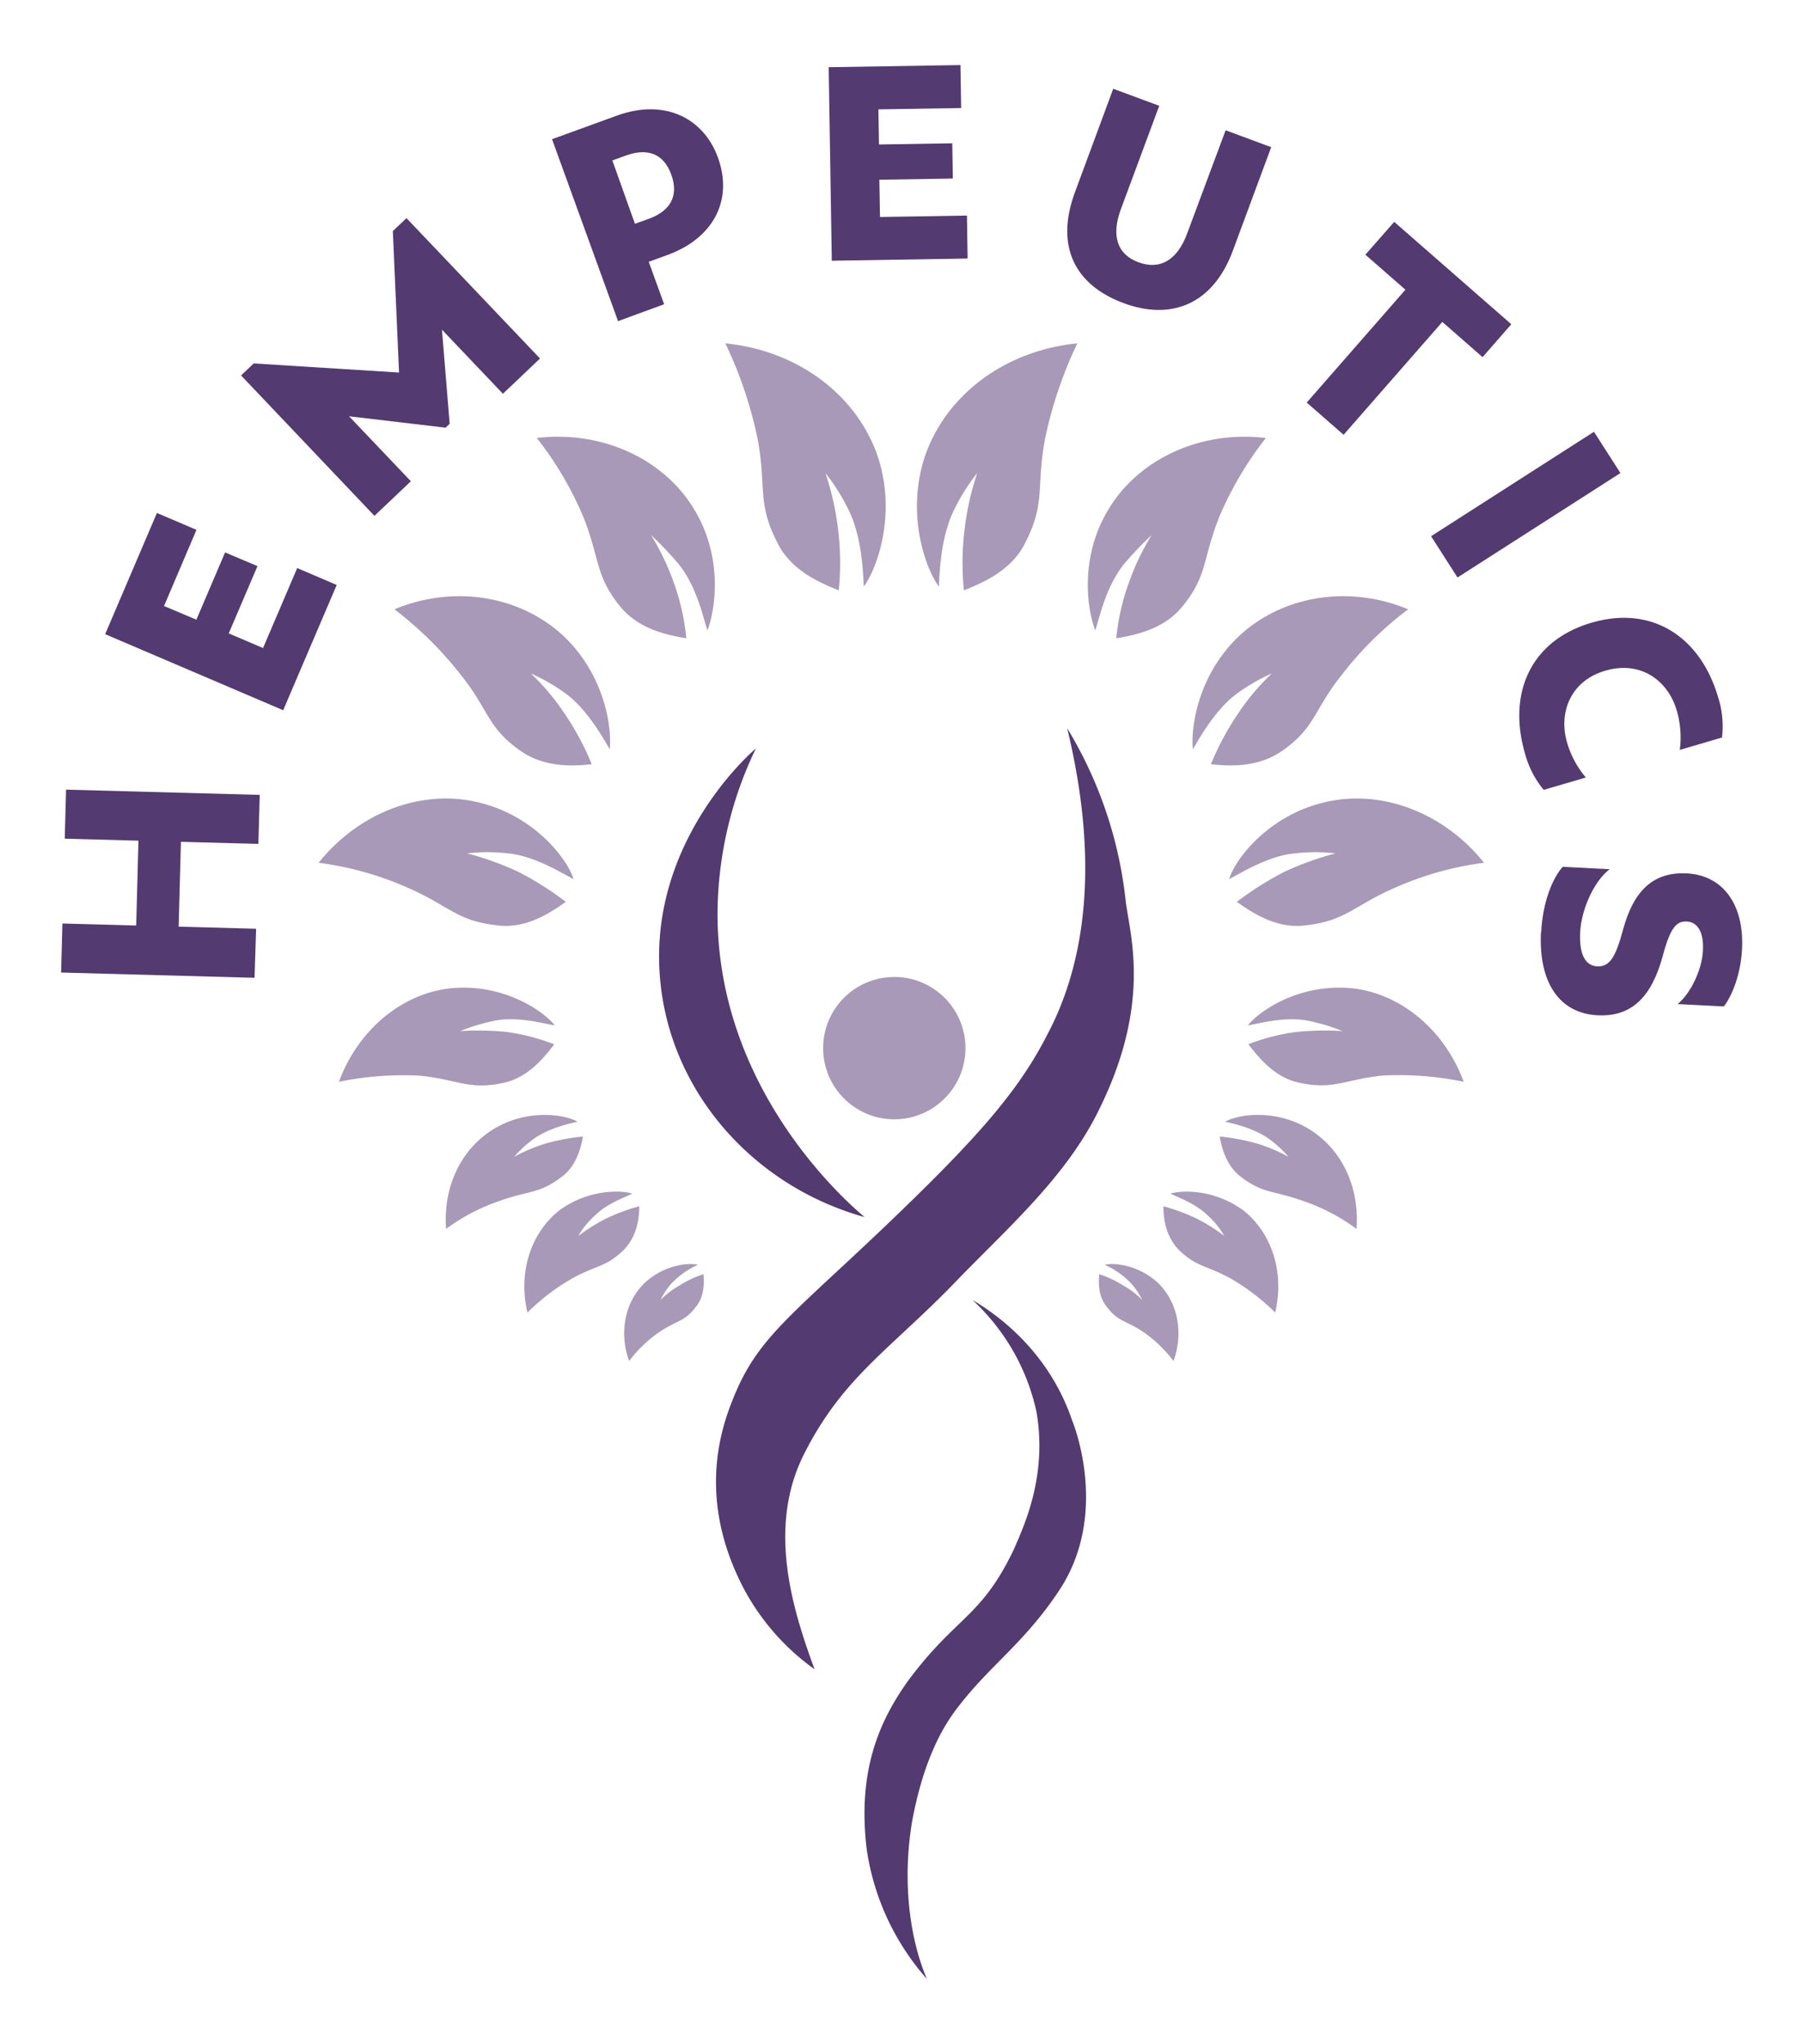 <svg xmlns="http://www.w3.org/2000/svg" id="Layer_1" data-name="Layer 1" viewBox="0 0 395.72 448.6"><defs><style>.cls-1{fill:#533a71;}.cls-2{fill:#a799b7;}</style></defs><path class="cls-1" d="M55.87,214.59l-42.46-1.15.29-10.76,16.19.44.5-18.62-16.18-.44.29-10.76L57,174.45l-.29,10.76-17-.46-.5,18.62,17,.46Z"></path><path class="cls-1" d="M62.15,155.87,23.08,139.18l11.36-26.6,8.68,3.7L36,133l7.1,3,6.3-14.76,7.11,3-6.31,14.77,7.53,3.21,7.5-17.55,8.67,3.71Z"></path><path class="cls-1" d="M86.22,50.7l3-2.82,29.3,30.8-8.14,7.74L97,72.35,98.69,93l-.89.86-21.19-2.5,13.57,14.26-8,7.59L52.91,82.4l2.77-2.64,31.9,2Z"></path><path class="cls-1" d="M135.65,70.48,121.16,30.55l14.28-5.19c10.34-3.75,18.95.45,22.14,9.24C161,44.13,156.4,52.4,146.38,56l-4,1.45,3.38,9.32Zm3.7-21.37,3-1.07c4.66-1.69,6.7-4.9,5-9.67s-5.35-5.92-10-4.23l-2.95,1.07Z"></path><path class="cls-1" d="M182.56,57.22l-.68-42.47,28.92-.47.15,9.43L192.79,24l.13,7.71L209,31.45l.13,7.73L193,39.44l.14,8.18,19.08-.31.15,9.43Z"></path><path class="cls-1" d="M235.93,42.18l8.4-22.7,10.1,3.74L246,45.93c-2.11,5.71-.87,9.88,3.86,11.63s8.52-.45,10.67-6.26L269,28.59l10,3.71L270.59,55c-4.39,11.86-13.56,15.39-24,11.52C235.93,62.56,231.53,54.07,235.93,42.18Z"></path><path class="cls-1" d="M286.8,88.35l21.66-24.77-8.79-7.68L306,48.69l25.7,22.47-6.31,7.22-8.83-7.73L294.89,95.42Z"></path><path class="cls-1" d="M314.09,117.68l35.75-22.92,5.81,9.06-35.76,22.92Z"></path><path class="cls-1" d="M349.3,136.67c13.22-3.88,23.86,3,27.78,16.31a20.8,20.8,0,0,1,.86,8.88l-9.26,2.72a21.15,21.15,0,0,0-.68-8.68c-1.86-6.36-7.72-11-15.61-8.72s-10.32,9.43-8.45,15.79a20.9,20.9,0,0,0,4.12,7.67l-9.25,2.71a20.94,20.94,0,0,1-4.09-7.93C330.81,152.09,336,140.56,349.3,136.67Z"></path><path class="cls-1" d="M338.26,204.52c.34-6.65,2.54-11.86,4.72-14.28l10.3.52c-3.54,2.73-6.23,9-6.47,13.82s1.1,7.37,3.75,7.5,4-1.85,5.65-8c2.33-8.68,6.71-12.77,14-12.4,7.95.4,12.62,6.84,12.13,16.6-.29,5.74-2.28,10.39-4,12.6l-10.14-.52c2.74-2.21,5.34-7.36,5.56-11.77.21-4.14-1.25-6.23-3.54-6.35s-3.63,1.36-5.27,7.52c-2.42,8.93-6.75,13.44-14.31,13.06-8.19-.41-13-6.92-12.43-18.31Z"></path><path class="cls-1" d="M234.22,159.82c8.24,34,2.06,55.11-4.3,67.12-6.52,12.88-16.13,23.52-35.7,42.23-21.29,20.26-28.33,24.72-33.65,38.63-3.26,8.24-6.52,22.32,2.06,39.65a51.41,51.41,0,0,0,16.14,18.89c-4.64-12.71-10.48-30.73-2.41-47,8.41-16.82,18.54-22.83,32.79-37.42,11.16-11.68,24.38-23,31.76-37.77,11.85-23.52,7.21-38.46,6.18-46.18A91.7,91.7,0,0,0,234.22,159.82Z"></path><path class="cls-1" d="M213.44,285.31c3.78,2.23,16.31,10.13,21.81,26.27.51,1.2,8.24,20.77-2.75,37.42-7.73,11.67-15.11,16.31-22.32,25.75-4.29,5.49-7.89,13.56-10,25.06-2.41,14.42,0,27,3.26,34.51a54.84,54.84,0,0,1-13.22-28.5c-2.06-17.16,2.75-28,8.93-36.73,10.64-14.43,16.13-13.91,23.34-29,2.41-5.49,7.38-16.31,5-30.21A46.89,46.89,0,0,0,213.44,285.31Z"></path><path class="cls-1" d="M165.89,164.28a84.42,84.42,0,0,0-8.41,36.22c0,37.77,27,62.15,32.27,66.61-24.55-6.86-42.4-27.46-44.8-51.5C141.86,185.91,163.83,166,165.89,164.28Z"></path><circle class="cls-2" cx="196.28" cy="230.03" r="15.62"></circle><path class="cls-2" d="M236.45,75.36c-15.62,1.54-28.5,11-33.31,24.37-4.46,12.88,0,25.07,2.92,29,.17-3.78.52-11,3.26-16.66a43.64,43.64,0,0,1,5.15-8.24A61.47,61.47,0,0,0,211.73,116a59.85,59.85,0,0,0-.17,13.56c4.29-1.71,10.64-4.46,13.56-10.64,4.46-8.75,2.23-12.19,4.29-22.83A91.83,91.83,0,0,1,236.45,75.36Z"></path><path class="cls-2" d="M277.82,96.13c-14.08-1.72-27.81,4.46-34.51,15.62-6.52,10.64-4.63,22.32-2.91,26.61,1-3.26,2.4-9.61,6.18-14.42a76.15,76.15,0,0,1,6.18-6.52,53.86,53.86,0,0,0-5,10.47A49.54,49.54,0,0,0,245,140.08c4.29-.69,10.47-2.06,14.42-6.87,5.67-6.87,4.46-10.47,8.24-19.91A76.18,76.18,0,0,1,277.82,96.13Z"></path><path class="cls-2" d="M309.06,133.72c-13.21-5.49-27.81-2.91-37.25,6-9.1,8.76-10.47,20.26-10,24.72,1.72-2.91,5-8.75,9.62-12.18a41.89,41.89,0,0,1,7.72-4.47,50.59,50.59,0,0,0-7.38,8.76,61,61,0,0,0-6,11.16c4.3.51,10.48.68,15.63-2.92,7.38-5.15,6.86-8.93,13.21-16.83A75.64,75.64,0,0,1,309.06,133.72Z"></path><path class="cls-2" d="M325.72,189.35c-8.93-11.16-22.84-16.31-35.2-13.22-12.18,2.92-19.39,12.36-20.77,16.82,2.92-1.54,8.76-5.15,14.42-5.66a37.82,37.82,0,0,1,8.93,0,67.41,67.41,0,0,0-11,3.94,69,69,0,0,0-10.64,6.7c3.43,2.4,8.75,6,15.11,5.15,8.92-1,10.47-4.29,19.57-8.24A69.88,69.88,0,0,1,325.72,189.35Z"></path><path class="cls-2" d="M321.25,237.41c-4.29-11.67-14.42-19.91-25.58-20.6-11-.68-19.39,5.15-21.8,8.24,2.92-.51,8.41-2.06,13.39-1a42.39,42.39,0,0,1,7.38,2.24,64.13,64.13,0,0,0-9.95.17A45.21,45.21,0,0,0,274,229.17c2.24,2.92,5.67,7.21,11,8.42,7.73,1.71,10-.69,18.54-1.55A70.46,70.46,0,0,1,321.25,237.41Z"></path><path class="cls-2" d="M297.73,269.69c.69-9.44-3.43-18-11.15-22.32-7.21-4-14.94-2.75-17.69-1.2,2.24.51,6.53,1.54,9.62,3.78a24.57,24.57,0,0,1,4.29,3.94,36.92,36.92,0,0,0-6.87-2.91,47.64,47.64,0,0,0-8.24-1.55c.52,2.75,1.55,6.7,5,9.1,4.64,3.43,6.87,2.75,13.22,5A43.5,43.5,0,0,1,297.73,269.69Z"></path><path class="cls-2" d="M279.88,288.06c2.06-8.76-.69-17.34-6.87-22.32-6.18-4.64-13.39-4.64-16.13-3.78,2.06,1,5.66,2.23,8.41,5a17.93,17.93,0,0,1,3.43,4.29,40.7,40.7,0,0,0-6-3.77,43.15,43.15,0,0,0-7.38-2.75c0,2.75.52,6.52,3.26,9.44,4,4,6.18,3.43,11.68,6.52A48.11,48.11,0,0,1,279.88,288.06Z"></path><path class="cls-2" d="M257.56,298.7c2.23-6.18,1-12.87-3.43-17.17-4.29-3.95-9.61-4.46-11.67-3.95a17.93,17.93,0,0,1,6,4.3,16.71,16.71,0,0,1,2.24,3.43,18.61,18.61,0,0,0-4.3-3.26,22.1,22.1,0,0,0-5.15-2.41c-.17,2.06-.17,5,1.72,7.22,2.4,3.26,4.29,2.91,8.24,5.66A28.81,28.81,0,0,1,257.56,298.7Z"></path><path class="cls-2" d="M159.2,75.36c15.62,1.54,28.49,11,33.3,24.37,4.46,12.88,0,25.07-2.92,29-.17-3.78-.51-11-3.26-16.66a43.14,43.14,0,0,0-5.15-8.24A62.13,62.13,0,0,1,183.92,116a61,61,0,0,1,.17,13.56c-4.29-1.71-10.65-4.46-13.56-10.64-4.47-8.75-2.24-12.19-4.3-22.83A91.71,91.71,0,0,0,159.2,75.36Z"></path><path class="cls-2" d="M117.82,96.13c14.08-1.72,27.81,4.46,34.51,15.62,6.52,10.64,4.63,22.32,2.92,26.61-1-3.26-2.41-9.61-6.18-14.42a76.15,76.15,0,0,0-6.18-6.52,55,55,0,0,1,5,10.47,49.93,49.93,0,0,1,2.74,12.19c-4.29-.69-10.47-2.06-14.42-6.87-5.66-6.87-4.46-10.47-8.24-19.91A75.41,75.41,0,0,0,117.82,96.13Z"></path><path class="cls-2" d="M86.58,133.72c13.22-5.49,27.81-2.91,37.25,6,9.1,8.76,10.47,20.26,10,24.72-1.72-2.91-5-8.75-9.61-12.18a41.94,41.94,0,0,0-7.73-4.47,50.15,50.15,0,0,1,7.38,8.76,59.84,59.84,0,0,1,6,11.16c-4.29.51-10.47.68-15.62-2.92-7.38-5.15-6.87-8.93-13.22-16.83A80.8,80.8,0,0,0,86.58,133.72Z"></path><path class="cls-2" d="M69.93,189.35c8.92-11.16,22.83-16.31,35.19-13.22,12.19,2.92,19.4,12.36,20.77,16.82-2.92-1.54-8.75-5.15-14.42-5.66a37.83,37.83,0,0,0-8.93,0,67.41,67.41,0,0,1,11,3.94,68.67,68.67,0,0,1,10.65,6.7c-3.44,2.4-8.76,6-15.11,5.15-8.93-1-10.47-4.29-19.57-8.24A70.09,70.09,0,0,0,69.93,189.35Z"></path><path class="cls-2" d="M74.39,237.41c4.29-11.67,14.42-19.91,25.58-20.6,11-.68,19.4,5.15,21.8,8.24-2.92-.51-8.41-2.06-13.39-1a42.66,42.66,0,0,0-7.38,2.24,64.26,64.26,0,0,1,10,.17,45.11,45.11,0,0,1,10.64,2.74c-2.23,2.92-5.67,7.21-11,8.42-7.72,1.71-10-.69-18.54-1.55A70.46,70.46,0,0,0,74.39,237.41Z"></path><path class="cls-2" d="M97.91,269.69c-.69-9.44,3.43-18,11.16-22.32,7.21-4,14.93-2.75,17.68-1.2-2.23.51-6.52,1.54-9.61,3.78a24.31,24.31,0,0,0-4.3,3.94,37.22,37.22,0,0,1,6.87-2.91,47.64,47.64,0,0,1,8.24-1.55c-.51,2.75-1.54,6.7-5,9.1-4.63,3.43-6.86,2.75-13.22,5A43.64,43.64,0,0,0,97.91,269.69Z"></path><path class="cls-2" d="M115.76,288.06c-2.06-8.76.69-17.34,6.87-22.32,6.18-4.64,13.39-4.64,16.14-3.78-2.06,1-5.67,2.23-8.41,5a18,18,0,0,0-3.44,4.29,41.8,41.8,0,0,1,6-3.77,43.46,43.46,0,0,1,7.38-2.75c0,2.75-.51,6.52-3.26,9.44-4,4-6.18,3.43-11.67,6.52A48.11,48.11,0,0,0,115.76,288.06Z"></path><path class="cls-2" d="M138.08,298.7c-2.23-6.18-1-12.87,3.43-17.17,4.3-3.95,9.62-4.46,11.68-3.95a18,18,0,0,0-6,4.3,16.22,16.22,0,0,0-2.23,3.43,18.53,18.53,0,0,1,4.29-3.26,22.28,22.28,0,0,1,5.15-2.41c.17,2.06.17,5-1.72,7.22-2.4,3.26-4.29,2.91-8.24,5.66A28.81,28.81,0,0,0,138.08,298.7Z"></path></svg>